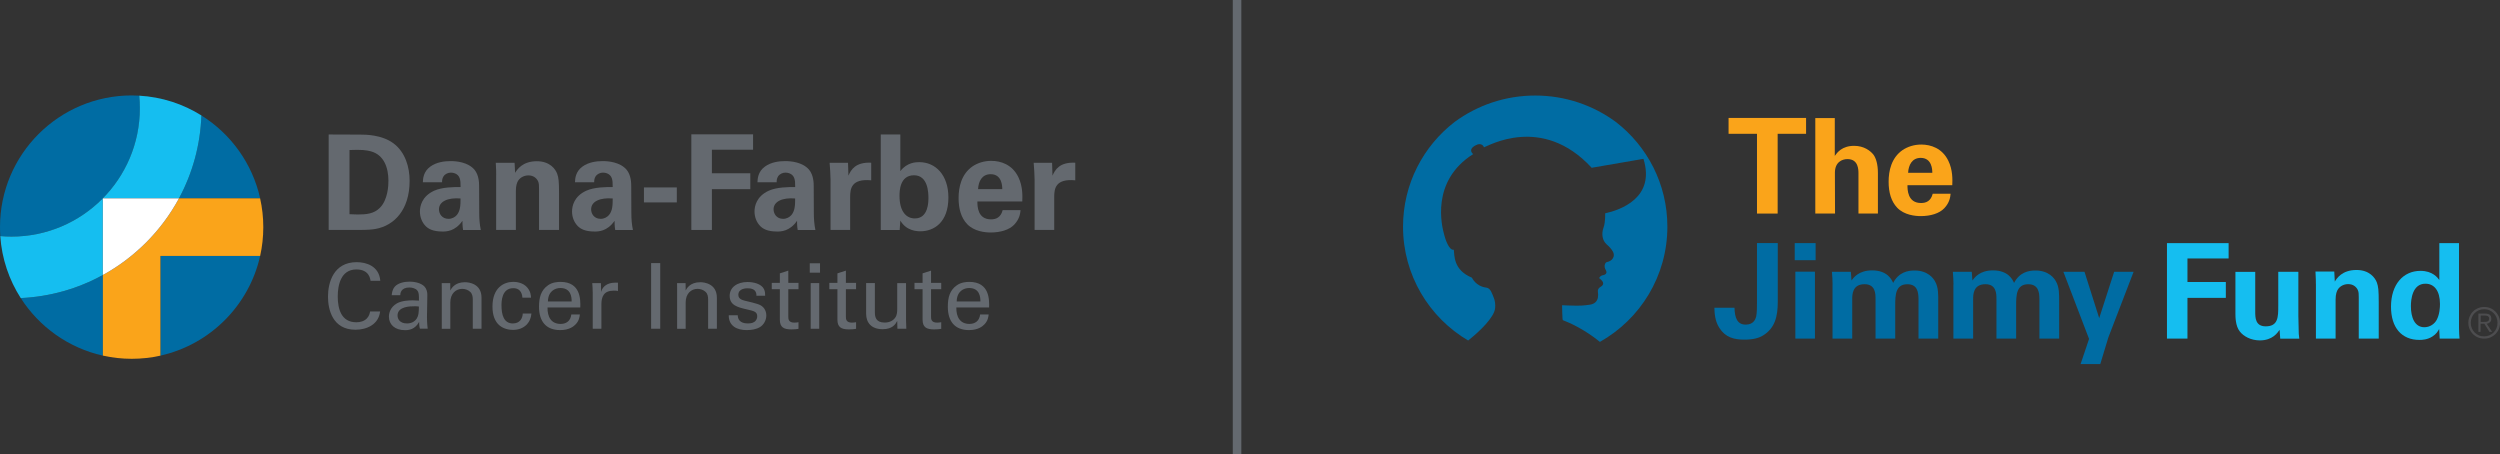 <?xml version="1.0" encoding="UTF-8"?><svg id="uuid-f9f92c75-11d8-4b56-a997-88da28c3f048" xmlns="http://www.w3.org/2000/svg" viewBox="0 0 620.89 112.82"><rect x="0" y="0" width="620.89" height="112.82" fill="#333333" stroke="none"/><defs><style>.uuid-17db1676-7308-4dc2-849d-c4d856179b03{fill:none;}.uuid-1ce2adba-2314-4ba7-9783-e84769d2bbdb{fill:#15bef0;}.uuid-39ecad2a-a83d-4c2d-9f99-e1d0f1b96a7e{fill:#faa41a;}.uuid-55793dab-8ce1-4604-a777-ad4b3aee12c2{fill:#fff;}.uuid-61d7d7e3-5313-4341-9cd1-8450b802dd56{fill:#006ca3;}.uuid-9fd7ffca-af68-421e-825a-452ba414ee35{fill:#4d4d4f;}.uuid-41fba3e0-ae52-43f4-b8bc-aa98d1933a42{fill:#64696f;}</style></defs><rect class="uuid-41fba3e0-ae52-43f4-b8bc-aa98d1933a42" x="306.17" width="2.12" height="112.82"/><path class="uuid-39ecad2a-a83d-4c2d-9f99-e1d0f1b96a7e" d="M436.36,33.23h-7.06v-3.94h19.25v3.94h-7.06v19.81h-5.13v-19.81Z"/><path class="uuid-39ecad2a-a83d-4c2d-9f99-e1d0f1b96a7e" d="M450.85,29.32h4.83v9.4c.56-.79,1.77-2.5,4.8-2.5,2.46,0,4.04,1.22,4.83,2.23.59.82,1.08,2.33,1.08,4.5v10.09h-4.83v-9.92c0-.95,0-3.61-2.73-3.61-1.38,0-3.12.79-3.12,3.38l.03,10.15h-4.9v-23.72Z"/><path class="uuid-39ecad2a-a83d-4c2d-9f99-e1d0f1b96a7e" d="M473.73,45.98c0,1.08,0,4.44,3.38,4.44,1.22,0,2.43-.46,2.89-2.3h4.44c-.07.79-.23,2.2-1.58,3.61-1.22,1.28-3.38,1.94-5.82,1.94-1.41,0-4.11-.26-5.85-2.07-1.51-1.58-2.14-3.81-2.14-6.47s.66-5.91,3.45-7.85c1.28-.85,2.86-1.38,4.67-1.38,2.37,0,5.19.92,6.7,4.01,1.12,2.27,1.05,4.7.99,6.08h-11.14ZM479.9,42.92c0-.76-.07-3.71-2.89-3.71-2.13,0-3.02,1.77-3.12,3.71h6.01Z"/><path class="uuid-61d7d7e3-5313-4341-9cd1-8450b802dd56" d="M430.77,76.41c.07,2.56.69,4.21,2.79,4.21,1.97,0,2.43-1.38,2.6-2,.2-.99.2-2.46.2-3.71v-14.55h5.16v14.59c0,3.65-.69,6.54-3.68,8.38-.92.56-2.3,1.02-4.6,1.02-2.56,0-4.7-.53-6.21-2.89-1.15-1.74-1.22-3.81-1.25-5.03h4.99Z"/><path class="uuid-61d7d7e3-5313-4341-9cd1-8450b802dd56" d="M445.73,60.38h5.19v4.24h-5.19v-4.24ZM445.89,67.47h4.86v16.62h-4.86v-16.62Z"/><path class="uuid-61d7d7e3-5313-4341-9cd1-8450b802dd56" d="M455.13,70.63c0-1.05-.07-2.07-.16-3.12h4.7l.16,2.14c.53-.72,1.81-2.5,5.12-2.5,3.81,0,4.9,2.33,5.22,3.12,1.38-2.66,3.61-3.09,5.32-3.09,3.35,0,4.7,2,5.06,2.66.89,1.45.82,3.45.82,4.9v9.36h-4.9v-9.76c0-1.77-.26-3.75-2.79-3.75-2.92,0-2.99,2.73-2.99,5.19v8.31h-4.89v-9.86c0-1.28-.03-3.65-2.73-3.65-3.06,0-3.06,2.63-3.06,3.75v9.76h-4.89v-13.47Z"/><path class="uuid-61d7d7e3-5313-4341-9cd1-8450b802dd56" d="M485.16,70.63c0-1.05-.07-2.07-.16-3.12h4.7l.16,2.14c.53-.72,1.81-2.5,5.12-2.5,3.81,0,4.89,2.33,5.22,3.12,1.38-2.66,3.61-3.09,5.32-3.09,3.35,0,4.7,2,5.06,2.66.89,1.45.82,3.45.82,4.9v9.36h-4.9v-9.76c0-1.77-.26-3.75-2.79-3.75-2.92,0-2.99,2.73-2.99,5.19v8.31h-4.89v-9.86c0-1.28-.03-3.65-2.73-3.65-3.06,0-3.06,2.63-3.06,3.75v9.76h-4.9v-13.47Z"/><path class="uuid-61d7d7e3-5313-4341-9cd1-8450b802dd56" d="M517.7,67.51l3.65,11.5,3.71-11.5h4.83l-6.27,16.3-2,6.6h-4.89l2.1-6.24-6.37-16.66h5.26Z"/><path class="uuid-1ce2adba-2314-4ba7-9783-e84769d2bbdb" d="M538.18,60.38h15.31v3.81h-10.22v5.85h9.53v3.94h-9.53v10.12h-5.09v-23.72Z"/><path class="uuid-1ce2adba-2314-4ba7-9783-e84769d2bbdb" d="M560.1,67.51v9.89c0,1.45,0,3.65,2.6,3.65,3.12,0,3.12-2.33,3.12-5.16v-8.38h4.99v10.94c.07,3.58.1,4.01.1,4.44.03.46.07.76.13,1.22h-4.73l-.16-2.2c-.49.72-1.74,2.63-4.9,2.63-2.23,0-4.07-1.02-4.99-2.23-1.08-1.35-1.08-3.65-1.08-4.47v-10.32h4.93Z"/><path class="uuid-1ce2adba-2314-4ba7-9783-e84769d2bbdb" d="M575.16,70.46c0-.07,0-1.87-.1-3.02h4.67l.13,2.5c.46-.76,1.77-2.89,5.39-2.89,3.25,0,4.63,1.97,5.06,3.12.36,1.02.46,1.87.46,4.96v8.97h-4.96v-10.32c0-.69,0-1.28-.26-1.81-.36-.72-1.12-1.41-2.37-1.41-1.05,0-2,.49-2.53,1.28-.3.43-.59,1.25-.59,2.53v9.72h-4.89v-13.63Z"/><path class="uuid-1ce2adba-2314-4ba7-9783-e84769d2bbdb" d="M605.82,60.38h4.89v21.03c0,.99.07,2.07.13,2.69h-4.93l-.13-2.4c-.33.59-.66,1.22-1.68,1.87-1.22.79-2.5.85-3.22.85-4.44,0-7.06-3.06-7.06-8.25,0-5.49,2.99-8.9,7.33-8.9,2.99,0,4.24,1.68,4.67,2.27v-9.17ZM602.1,81.27c1.41,0,2.56-.85,3.09-1.87.72-1.38.79-3.09.79-3.91,0-3.25-1.41-5.03-3.61-5.03-3.25,0-3.61,3.91-3.61,5.59,0,2.76.92,5.22,3.35,5.22Z"/><path class="uuid-61d7d7e3-5313-4341-9cd1-8450b802dd56" d="M39.84,88.32c12.32-2.75,22.02-12.45,24.77-24.77h-24.77v24.77"/><path class="uuid-61d7d7e3-5313-4341-9cd1-8450b802dd56" d="M0,56.41c0,.75.03,1.5.08,2.23.92.08,1.85.12,2.79.12,17.57,0,31.87-14.3,31.87-31.87,0-1.06-.05-2.1-.15-3.13-.62-.04-1.25-.06-1.88-.06C14.64,23.71,0,38.35,0,56.41Z"/><path class="uuid-61d7d7e3-5313-4341-9cd1-8450b802dd56" d="M64.61,49.26c-1.93-8.66-7.29-16.02-14.59-20.59-.27,7.3-2.18,14.3-5.57,20.59h20.16"/><path class="uuid-61d7d7e3-5313-4341-9cd1-8450b802dd56" d="M5.16,74.04c4.58,7.14,11.86,12.38,20.39,14.28v-20.02c-6.22,3.42-13.16,5.39-20.39,5.73Z"/><path class="uuid-1ce2adba-2314-4ba7-9783-e84769d2bbdb" d="M25.55,49.26h18.9c3.39-6.28,5.31-13.29,5.57-20.59-4.52-2.83-9.79-4.59-15.44-4.91.1,1.03.15,2.08.15,3.13,0,17.57-14.3,31.87-31.87,31.87-.94,0-1.87-.04-2.79-.12.38,5.64,2.2,10.9,5.08,15.39,7.24-.34,14.17-2.31,20.39-5.73v-19.04"/><path class="uuid-39ecad2a-a83d-4c2d-9f99-e1d0f1b96a7e" d="M64.61,49.26h-20.16c-2.16,4-4.91,7.71-8.21,11.01-3.21,3.21-6.81,5.9-10.69,8.03v20.02c2.3.51,4.69.79,7.15.79s4.84-.27,7.14-.78v-24.77h24.77c.51-2.3.78-4.69.78-7.14s-.27-4.85-.79-7.15"/><path class="uuid-55793dab-8ce1-4604-a777-ad4b3aee12c2" d="M44.45,49.26h-18.9v19.04c3.88-2.13,7.47-4.82,10.69-8.03,3.3-3.3,6.05-7.01,8.21-11.01"/><path class="uuid-41fba3e0-ae52-43f4-b8bc-aa98d1933a42" d="M81.63,33.4l7.86.03c1.32,0,5.33.03,8.19,2.14,2.99,2.2,4.05,5.95,4.05,9.34,0,7.3-3.91,11.12-8.42,11.94-.89.16-1.87.26-4.28.26h-7.4v-23.71ZM86.79,53.2c.56.03,1.41.07,2.01.07,2.17,0,4.05-.16,5.53-1.64,2.01-2.01,2.14-5.56,2.14-6.71,0-3.35-1.15-6.45-4.34-7.33-1.05-.3-2.4-.46-5.33-.33v15.95Z"/><path class="uuid-41fba3e0-ae52-43f4-b8bc-aa98d1933a42" d="M115.01,57.11c-.16-1.02-.16-1.78-.16-2.27-1.84,2.66-4.05,2.66-4.97,2.66-2.4,0-3.49-.69-4.14-1.32-.99-.99-1.45-2.34-1.45-3.65s.46-3.75,3.52-5.16c2.04-.92,4.97-.92,6.58-.92,0-1.09-.03-1.61-.23-2.2-.43-1.22-1.71-1.38-2.17-1.38-.69,0-1.41.3-1.84.92-.36.56-.36,1.09-.36,1.48h-4.77c.03-.89.13-2.66,1.87-3.91,1.51-1.09,3.45-1.35,5.03-1.35,1.38,0,4.28.23,5.92,2.14,1.12,1.35,1.15,3.32,1.15,4.08l.03,6.68c0,1.41.1,2.83.39,4.21h-4.41ZM109.02,51.98c0,1.12.76,2.37,2.37,2.37.89,0,1.61-.43,2.07-.95.85-1.05.92-2.34.92-4.11-3.12-.26-5.36.72-5.36,2.7Z"/><path class="uuid-41fba3e0-ae52-43f4-b8bc-aa98d1933a42" d="M123.23,43.46c0-.07,0-1.87-.1-3.03h4.67l.13,2.5c.46-.76,1.78-2.89,5.39-2.89,3.26,0,4.64,1.97,5.06,3.12.36,1.02.46,1.87.46,4.97v8.98h-4.97v-10.33c0-.69,0-1.28-.26-1.81-.36-.72-1.12-1.41-2.37-1.41-1.05,0-2.01.49-2.53,1.28-.3.43-.59,1.25-.59,2.53v9.74h-4.9v-13.65Z"/><path class="uuid-41fba3e0-ae52-43f4-b8bc-aa98d1933a42" d="M152.79,57.11c-.16-1.02-.16-1.78-.16-2.27-1.84,2.66-4.05,2.66-4.97,2.66-2.4,0-3.49-.69-4.14-1.32-.99-.99-1.45-2.34-1.45-3.65s.46-3.75,3.52-5.16c2.04-.92,4.97-.92,6.58-.92,0-1.09-.03-1.61-.23-2.2-.43-1.22-1.71-1.38-2.17-1.38-.69,0-1.41.3-1.84.92-.36.56-.36,1.09-.36,1.48h-4.77c.03-.89.13-2.66,1.87-3.91,1.51-1.09,3.45-1.35,5.03-1.35,1.38,0,4.28.23,5.92,2.14,1.12,1.35,1.15,3.32,1.15,4.08l.03,6.68c0,1.41.1,2.83.39,4.21h-4.41ZM146.81,51.98c0,1.12.76,2.37,2.37,2.37.89,0,1.61-.43,2.07-.95.85-1.05.92-2.34.92-4.11-3.12-.26-5.36.72-5.36,2.7Z"/><path class="uuid-41fba3e0-ae52-43f4-b8bc-aa98d1933a42" d="M159.93,46.55h8.16v3.72h-8.16v-3.72Z"/><path class="uuid-41fba3e0-ae52-43f4-b8bc-aa98d1933a42" d="M171.7,33.36h15.33v3.82h-10.23v5.85h9.54v3.95h-9.54v10.13h-5.1v-23.75Z"/><path class="uuid-41fba3e0-ae52-43f4-b8bc-aa98d1933a42" d="M198.11,57.11c-.16-1.02-.16-1.78-.16-2.27-1.84,2.66-4.05,2.66-4.97,2.66-2.4,0-3.49-.69-4.14-1.32-.99-.99-1.45-2.34-1.45-3.65s.46-3.75,3.52-5.16c2.04-.92,4.97-.92,6.58-.92,0-1.09-.03-1.61-.23-2.2-.43-1.22-1.71-1.38-2.17-1.38-.69,0-1.41.3-1.84.92-.36.56-.36,1.09-.36,1.48h-4.77c.03-.89.13-2.66,1.87-3.91,1.51-1.09,3.45-1.35,5.03-1.35,1.38,0,4.28.23,5.92,2.14,1.12,1.35,1.15,3.32,1.15,4.08l.03,6.68c0,1.41.1,2.83.39,4.21h-4.41ZM192.12,51.98c0,1.12.76,2.37,2.37,2.37.89,0,1.61-.43,2.07-.95.85-1.05.92-2.34.92-4.11-3.12-.26-5.36.72-5.36,2.7Z"/><path class="uuid-41fba3e0-ae52-43f4-b8bc-aa98d1933a42" d="M206.27,44.58c0-.79-.13-3.19-.23-4.14h4.57l.1,3.19c.62-1.41,1.71-3.42,5.66-3.22v4.37c-4.93-.46-5.23,2.07-5.23,4.14v8.19h-4.87v-12.53Z"/><path class="uuid-41fba3e0-ae52-43f4-b8bc-aa98d1933a42" d="M218.73,33.4h4.87v9.11c1.64-2.17,3.85-2.24,4.7-2.24,4.05,0,7.24,3.19,7.24,8.78,0,6.22-3.62,8.39-6.94,8.39-.85,0-3.49-.07-5-2.66-.03.53-.07,1.32-.16,2.34h-4.7v-23.71ZM226.99,43.53c-3.59,0-3.59,4.08-3.59,5.13,0,3.78,1.61,5.59,3.82,5.59,3.36,0,3.36-4.18,3.36-5.03,0-1.32-.07-5.69-3.59-5.69Z"/><path class="uuid-41fba3e0-ae52-43f4-b8bc-aa98d1933a42" d="M242.74,50.04c0,1.09,0,4.44,3.39,4.44,1.22,0,2.43-.46,2.89-2.3h4.44c-.07.79-.23,2.2-1.58,3.62-1.22,1.28-3.39,1.94-5.82,1.94-1.41,0-4.11-.26-5.85-2.07-1.51-1.58-2.14-3.82-2.14-6.48s.66-5.92,3.45-7.86c1.28-.86,2.86-1.38,4.67-1.38,2.37,0,5.2.92,6.71,4.01,1.12,2.27,1.05,4.7.99,6.08h-11.15ZM248.92,46.98c0-.76-.07-3.72-2.89-3.72-2.14,0-3.03,1.78-3.12,3.72h6.02Z"/><path class="uuid-41fba3e0-ae52-43f4-b8bc-aa98d1933a42" d="M256.95,44.58c0-.79-.13-3.19-.23-4.14h4.57l.1,3.19c.62-1.41,1.71-3.42,5.66-3.22v4.37c-4.93-.46-5.23,2.07-5.23,4.14v8.19h-4.87v-12.53Z"/><path class="uuid-41fba3e0-ae52-43f4-b8bc-aa98d1933a42" d="M92.03,69.74c-.09-.56-.38-2.82-3.52-2.82-3.93,0-4.63,4.02-4.63,6.73,0,3.07.88,6.39,4.61,6.39.99,0,1.94-.25,2.64-.97.59-.63.72-1.33.79-1.72h2.48c-.34,3.21-3.3,4.54-6.1,4.54-5.74,0-6.84-5.06-6.84-8.22,0-3.43,1.33-8.56,7.14-8.56,2.3,0,5.56.93,5.85,4.63h-2.42Z"/><path class="uuid-41fba3e0-ae52-43f4-b8bc-aa98d1933a42" d="M104.29,81.64c-.16-.56-.2-1.11-.2-1.69-1.02,1.87-2.55,2.05-3.5,2.05-2.6,0-4-1.47-4-3.34,0-.9.32-2.35,1.99-3.32,1.22-.68,3.03-.75,3.93-.75.54,0,.88.02,1.54.07,0-1.4,0-2.01-.41-2.51-.43-.56-1.35-.75-1.96-.75-2.15,0-2.26,1.47-2.28,1.92h-2.12c.07-.59.14-1.38.79-2.15.86-.95,2.46-1.22,3.66-1.22,1.65,0,3.41.52,4.02,1.67.36.68.38,1.22.38,1.74l-.09,5.42c0,.18.02,1.69.18,2.85h-1.92ZM102.82,76.07c-.86,0-4.09,0-4.09,2.3,0,.72.45,1.96,2.35,1.96,1.08,0,1.9-.43,2.42-1.22.47-.77.5-1.4.54-2.98-.38-.05-.7-.07-1.22-.07Z"/><path class="uuid-41fba3e0-ae52-43f4-b8bc-aa98d1933a42" d="M109.72,71.62l-.02-1.31h2.12l.02,1.83c.25-.47,1.06-2.05,3.64-2.05,1.02,0,4.11.38,4.11,3.86v7.7h-2.17v-7.2c0-.75-.09-1.42-.61-1.94-.54-.52-1.29-.77-2.01-.77-1.54,0-2.96,1.11-2.96,3.39v6.53h-2.12v-10.03Z"/><path class="uuid-41fba3e0-ae52-43f4-b8bc-aa98d1933a42" d="M129.75,73.94c-.05-.52-.2-2.37-2.26-2.37-2.94,0-2.94,3.41-2.94,4.27,0,2.33.56,4.49,2.82,4.49,1.81,0,2.42-1.35,2.46-2.46h2.15c-.14,2.21-1.78,4.06-4.58,4.06-.77,0-2.53-.16-3.73-1.47-.68-.79-1.36-1.99-1.36-4.34,0-4.72,2.89-6.12,5.15-6.12.75,0,2.44.16,3.48,1.4.84.97.9,1.9.95,2.53h-2.15Z"/><path class="uuid-41fba3e0-ae52-43f4-b8bc-aa98d1933a42" d="M135.98,76.36c-.05,2.35.93,4.09,3.25,4.09,1.38,0,2.48-.72,2.66-2.35h2.12c-.07.56-.16,1.49-.97,2.37-.5.56-1.63,1.51-3.91,1.51-3.57,0-5.26-2.21-5.26-5.8,0-2.24.45-4.09,2.24-5.33,1.08-.77,2.44-.84,3.09-.84,5.08,0,4.97,4.49,4.92,6.35h-8.15ZM141.97,74.87c.02-1.08-.18-3.34-2.8-3.34-1.38,0-3.05.84-3.09,3.34h5.89Z"/><path class="uuid-41fba3e0-ae52-43f4-b8bc-aa98d1933a42" d="M147.2,72.61c0-.77-.05-1.56-.11-2.3h2.15l.05,2.19c.41-1.58,1.76-2.1,2.71-2.24.63-.09,1.11-.07,1.47-.05v2.08c-.11-.05-.25-.07-.41-.09-.16-.02-.36-.02-.61-.02-2.51,0-3.09,1.49-3.09,3.43v6.03h-2.15v-9.03Z"/><path class="uuid-41fba3e0-ae52-43f4-b8bc-aa98d1933a42" d="M161.71,65.34h2.26v16.3h-2.26v-16.3Z"/><path class="uuid-41fba3e0-ae52-43f4-b8bc-aa98d1933a42" d="M168.17,71.62l-.02-1.31h2.12l.02,1.83c.25-.47,1.06-2.05,3.64-2.05,1.02,0,4.11.38,4.11,3.86v7.7h-2.17v-7.2c0-.75-.09-1.42-.61-1.94-.54-.52-1.29-.77-2.01-.77-1.54,0-2.96,1.11-2.96,3.39v6.53h-2.12v-10.03Z"/><path class="uuid-41fba3e0-ae52-43f4-b8bc-aa98d1933a42" d="M183.23,78.28c-.02.86.43,2.05,2.48,2.05.88,0,1.54-.16,1.99-.72.23-.29.36-.68.36-1.06,0-1.11-.79-1.31-2.48-1.69-2.37-.54-4.36-1.02-4.36-3.39,0-2.08,1.81-3.43,4.43-3.43,1.42,0,3.41.41,4.09,1.76.29.63.29,1.17.29,1.65h-2.17c.07-1.72-1.42-1.85-2.19-1.85-.32,0-2.3,0-2.3,1.63,0,1.04,1.02,1.29,1.6,1.45,3.14.75,3.82.93,4.49,1.56.63.59.86,1.38.86,2.1,0,1.26-.7,2.35-1.54,2.87-.99.61-2.19.77-3.36.77-2.3,0-4.45-.95-4.43-3.68h2.24Z"/><path class="uuid-41fba3e0-ae52-43f4-b8bc-aa98d1933a42" d="M191.67,70.26h2.01v-2.37l2.1-.68v3.05h2.53v1.56h-2.53v6.8c0,.56,0,1.51,1.51,1.51.43,0,.84-.07,1.02-.11v1.65c-.38.07-.99.14-1.76.14-1.94,0-2.87-.56-2.87-2.42v-7.57h-2.01v-1.56Z"/><path class="uuid-41fba3e0-ae52-43f4-b8bc-aa98d1933a42" d="M201.11,65.39h2.55v2.33h-2.55v-2.33ZM201.34,70.31h2.12v11.34h-2.12v-11.34Z"/><path class="uuid-41fba3e0-ae52-43f4-b8bc-aa98d1933a42" d="M205.97,70.26h2.01v-2.37l2.1-.68v3.05h2.53v1.56h-2.53v6.8c0,.56,0,1.51,1.51,1.51.43,0,.84-.07,1.02-.11v1.65c-.38.07-.99.14-1.76.14-1.94,0-2.87-.56-2.87-2.42v-7.57h-2.01v-1.56Z"/><path class="uuid-41fba3e0-ae52-43f4-b8bc-aa98d1933a42" d="M217.28,70.31v7.29c0,1.11.25,2.51,2.42,2.51,1.06,0,2.05-.36,2.66-1.26.47-.68.47-1.56.47-2.12v-6.41h2.19v9.21c0,.23.05,1.49.07,2.12h-2.21l-.05-1.94c-.41.79-1.17,2.05-3.61,2.05-2.8,0-4.11-1.6-4.11-3.84v-7.61h2.17Z"/><path class="uuid-41fba3e0-ae52-43f4-b8bc-aa98d1933a42" d="M227.12,70.26h2.01v-2.37l2.1-.68v3.05h2.53v1.56h-2.53v6.8c0,.56,0,1.51,1.51,1.51.43,0,.84-.07,1.02-.11v1.65c-.38.07-.99.14-1.76.14-1.94,0-2.87-.56-2.87-2.42v-7.57h-2.01v-1.56Z"/><path class="uuid-41fba3e0-ae52-43f4-b8bc-aa98d1933a42" d="M237.51,76.36c-.05,2.35.93,4.09,3.25,4.09,1.38,0,2.48-.72,2.66-2.35h2.12c-.07.56-.16,1.49-.97,2.37-.5.56-1.63,1.51-3.91,1.51-3.57,0-5.26-2.21-5.26-5.8,0-2.24.45-4.09,2.24-5.33,1.08-.77,2.44-.84,3.09-.84,5.08,0,4.97,4.49,4.92,6.35h-8.15ZM243.49,74.87c.02-1.08-.18-3.34-2.8-3.34-1.38,0-3.05.84-3.09,3.34h5.89Z"/><path class="uuid-17db1676-7308-4dc2-849d-c4d856179b03" d="M388.13,79.5c-.12-.04-.18-3.7-.18-3.7,0,0,3.4.16,4.78.09.72-.04,1.43-.13,2.14-.23,1.1-.16,1.84-.81,1.99-1.83.06-.43.06-.89-.01-1.32-.1-.61.2-1.02.66-1.27.13-.07.24-.16.35-.25.35-.31.41-.7.11-1.14-.18-.26-.45-.47-.68-.7-.04-.04-.1-.05-.17-.09.23-.32.44-.58.79-.67.22-.06.46-.1.67-.2.44-.23.52-.65.25-1.09-.3-.5-.44-1.03-.19-1.6.1-.22.22-.37.48-.43.56-.12,1.08-.36,1.41-.87.38-.58.35-1.18.02-1.76-.4-.69-.96-1.25-1.54-1.77-.54-.48-.84-1.09-.98-1.79-.16-.8-.06-1.57.21-2.34.27-.75.35-1.54.4-2.34.03-.41.03-.82.02-1.23,3.76-.83,12.52-3.83,9.5-13.53l-12.86,2.22c-12.33-13.39-25.85-5.31-26.75-5.08,0,0-.45-1.46-2.26-.4-1.81,1.07-.42,2.08-.42,2.08-10.62,6.71-7.79,17.92-7.18,20.1.24.91,1.14,3.86,2.37,3.66.21,1.3-.21,4.99,4.51,6.94,0,0,.92,2.15,3.6,2.47,1.02.12,1.39,1.48,1.79,2.43.35.84.44,1.71.37,2.63-.18,2.28-3.83,5.8-6.7,8.07,4.88,2.88,10.58,4.54,16.66,4.54s11.32-1.53,16.07-4.21c-3.79-3.08-7.49-4.75-9.22-5.4Z"/><path class="uuid-61d7d7e3-5313-4341-9cd1-8450b802dd56" d="M371.33,76.5c.07-.92-.02-1.79-.37-2.63-.4-.95-.77-2.31-1.79-2.43-2.68-.32-3.6-2.47-3.6-2.47-4.72-1.95-4.31-5.64-4.51-6.94-1.23.21-2.13-2.75-2.37-3.66-.61-2.17-3.44-13.38,7.18-20.1,0,0-1.39-1.01.42-2.08,1.81-1.07,2.26.4,2.26.4.9-.23,14.42-8.31,26.75,5.08l12.86-2.22c3.02,9.7-5.75,12.7-9.5,13.53,0,.41,0,.82-.02,1.23-.05.79-.13,1.58-.4,2.34-.27.77-.37,1.54-.21,2.34.14.7.44,1.3.98,1.79.59.52,1.15,1.08,1.54,1.77.34.58.36,1.19-.02,1.76-.33.5-.85.74-1.41.87-.26.06-.39.21-.48.43-.25.57-.11,1.1.19,1.6.26.44.19.86-.25,1.09-.2.1-.44.14-.67.2-.35.09-.56.35-.79.67.07.04.14.05.17.09.23.23.5.43.68.7.3.43.23.82-.11,1.14-.11.1-.23.18-.35.25-.46.25-.77.66-.66,1.27.07.43.08.89.01,1.32-.15,1.02-.89,1.67-1.99,1.83-.71.1-1.43.19-2.14.23-1.38.07-4.78-.09-4.78-.09,0,0,.06,3.66.18,3.7,1.74.65,5.43,2.32,9.22,5.4,10-5.63,16.75-16.33,16.75-28.62,0-10.6-5.02-20.01-12.81-26.01-5.61-4.12-12.52-6.55-20.01-6.55s-14.41,2.44-20.01,6.55c-7.79,6-12.82,15.42-12.82,26.01,0,12.05,6.49,22.57,16.17,28.28,2.87-2.27,6.53-5.79,6.7-8.07Z"/><path class="uuid-9fd7ffca-af68-421e-825a-452ba414ee35" d="M618.51,76.54c.48.2.89.48,1.25.84.35.36.63.77.83,1.25.2.48.3,1,.3,1.55s-.1,1.07-.3,1.55c-.2.48-.48.89-.83,1.24-.35.35-.77.63-1.25.83-.48.2-1,.3-1.55.3s-1.08-.1-1.55-.3c-.48-.2-.9-.48-1.25-.83-.35-.35-.63-.77-.83-1.24-.2-.48-.3-.99-.3-1.55s.1-1.06.3-1.55c.2-.48.48-.9.83-1.25.35-.36.77-.63,1.25-.84.48-.2.99-.3,1.55-.3s1.07.1,1.55.3ZM615.62,77.06c-.4.18-.76.42-1.05.72-.3.3-.53.66-.69,1.07-.17.41-.25.85-.25,1.32s.08.92.25,1.32c.17.41.4.77.69,1.07.3.3.65.54,1.05.72.4.18.85.26,1.33.26s.91-.09,1.32-.26c.4-.18.76-.42,1.05-.72.3-.3.53-.66.7-1.07.17-.41.25-.85.25-1.32s-.08-.91-.25-1.32c-.17-.41-.4-.77-.7-1.07-.29-.3-.65-.54-1.05-.72-.4-.18-.85-.27-1.32-.27s-.92.09-1.33.27ZM615.52,82.44v-4.55h1.74c.51,0,.89.11,1.12.32.24.22.35.53.35.94,0,.2-.03.37-.09.52-.06.15-.14.27-.25.37-.11.1-.23.18-.36.24-.14.06-.28.1-.44.13l1.35,2.02h-.66l-1.28-2.02h-.94v2.02h-.56ZM617.33,79.93c.16,0,.31-.04.44-.09.13-.05.23-.13.31-.24.08-.11.12-.26.12-.45,0-.16-.03-.29-.09-.39-.06-.1-.14-.18-.24-.24-.1-.06-.22-.1-.34-.12-.13-.02-.26-.03-.4-.03h-1.03v1.58h.74c.17,0,.34,0,.5-.02Z"/></svg>